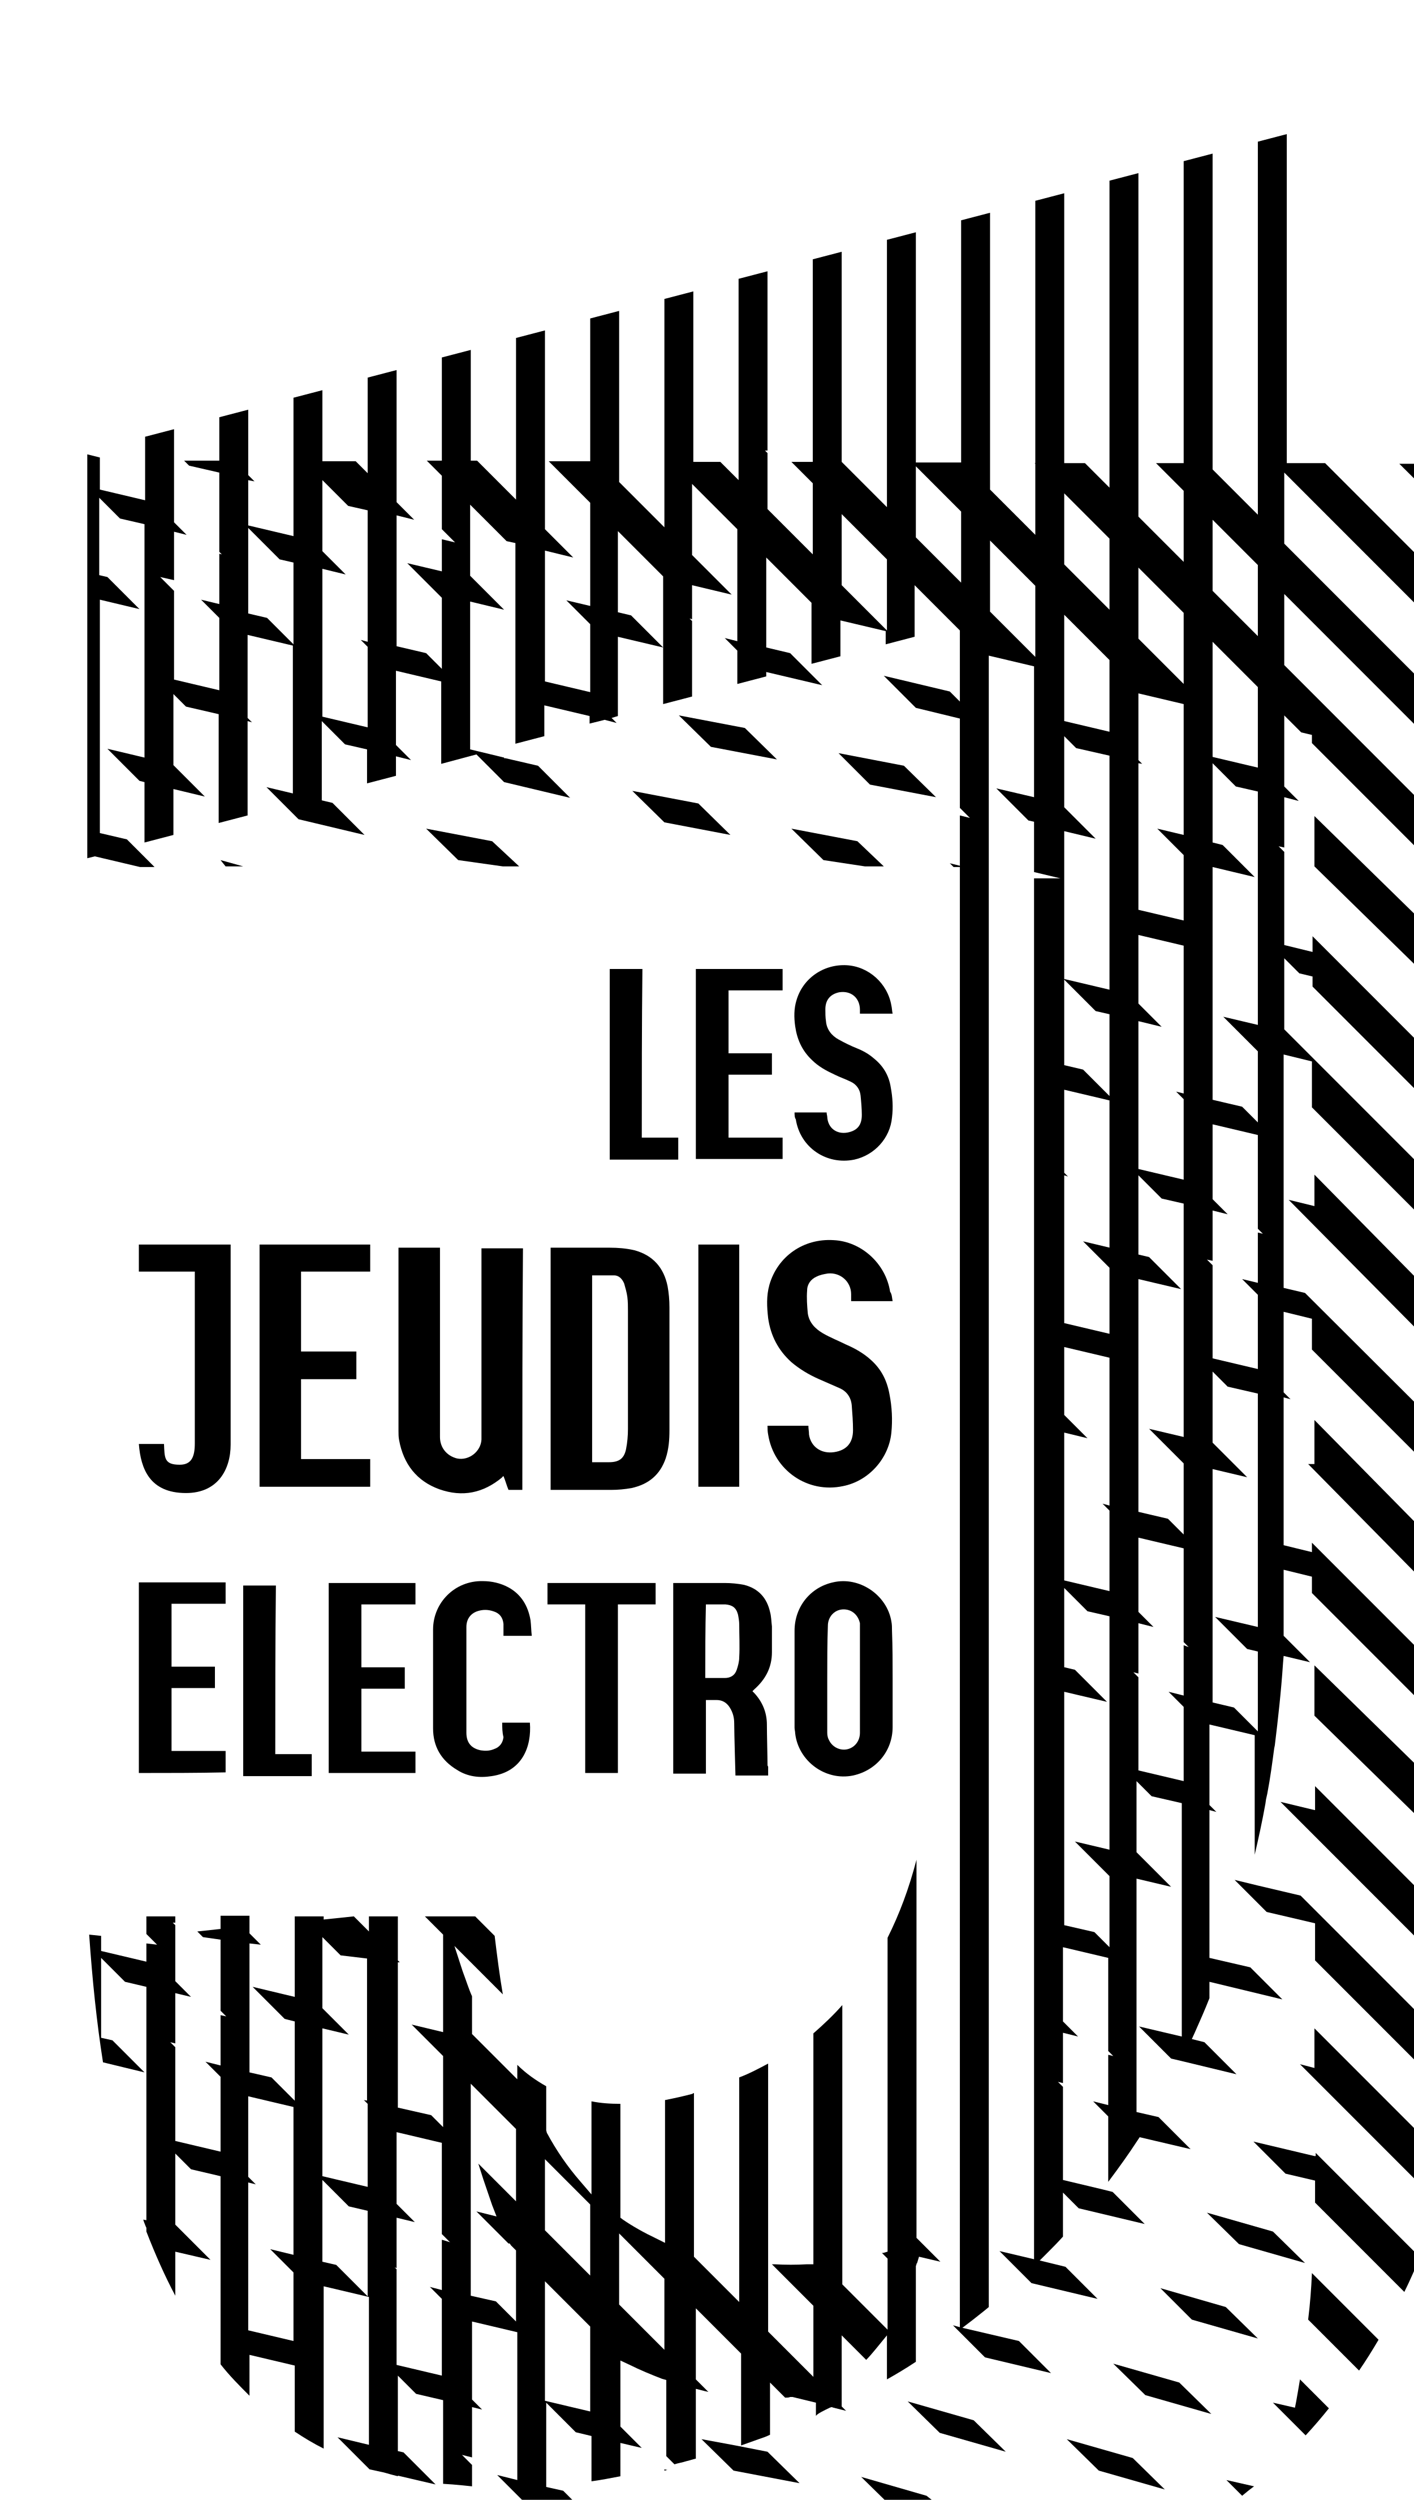 <?xml version="1.0" encoding="UTF-8"?>
<svg xmlns="http://www.w3.org/2000/svg" version="1.1" viewBox="0 0 59.531 105.3" width="150" height="265">
  <g transform="translate(0 -191.7)">
    <g transform="matrix(.265 0 0 .265 -1786.3 -3164.6)">
      <g id="gTexte" transform="translate(8.504 -1.89)">
        <path class="st6" d="m6851.8 12936 0.3 0.3c1.3 1.4 2 3.1 2 5 0 1.5 0.1 5.3 0.1 6.5l0.1 0.2v1.4h-5.2s-0.2-6.8-0.2-8.3c0-0.9-0.2-1.7-0.7-2.5s-1.2-1.2-2.1-1.2h-1.7v11.7h-5.2v-30.3h8.2c1 0 2.1 0.1 3.1 0.3 2.3 0.6 3.6 2.1 4.1 4.3 0.2 0.7 0.2 1.5 0.3 2.3v4.1c0 2.4-1 4.3-2.8 5.9zm-7.5-2.1h3.1c0.9 0 1.6-0.4 1.9-1.3 0.2-0.6 0.4-1.3 0.4-2 0.1-1.7 0-3.5 0-5.2 0-0.5-0.1-1.1-0.2-1.6-0.3-1.1-0.9-1.5-2-1.6h-3.1c-0.1 3.9-0.1 7.8-0.1 11.7z"/>
        <path class="st6" d="m6874.1 12934v7.7c0 3.8-2.6 6.9-6.3 7.7-4.4 0.9-8.7-2.3-9.2-6.7 0-0.3-0.1-0.6-0.1-0.9v-15.4c0-3.8 2.5-6.9 6.1-7.7 4.2-1 8.6 2 9.3 6.2 0.1 0.5 0.1 1 0.1 1.5 0.1 2.6 0.1 5.1 0.1 7.6zm-10.4 0.1v8.5c0 0.5 0.1 0.9 0.4 1.4 0.6 1 1.8 1.5 2.9 1.2s1.9-1.3 1.9-2.6v-17.4c-0.3-1.4-1.4-2.3-2.8-2.2-1.3 0.1-2.3 1.2-2.3 2.6-0.1 2.8-0.1 5.6-0.1 8.5z"/>
        <path class="st6" d="m6812 12941h4.4c0.3 3.8-1.2 7.8-6.1 8.5-1.9 0.3-3.8 0.1-5.5-1-2.5-1.5-3.8-3.7-3.8-6.6v-15.7c0-4.3 3.5-7.8 7.9-7.7 1.4 0 2.8 0.3 4.1 1 2 1.1 3.1 2.9 3.5 5.2 0.1 0.8 0.1 1.6 0.2 2.5h-4.5v-1.9c-0.1-1-0.6-1.7-1.6-2-0.9-0.3-1.7-0.3-2.6 0-1.1 0.4-1.7 1.3-1.7 2.5v16.8c0 1.6 0.8 2.5 2.3 2.8 0.7 0.1 1.4 0.1 2.1-0.2 0.9-0.3 1.4-1 1.5-1.9-0.2-0.8-0.2-1.5-0.2-2.3z"/>
        <path class="st6" d="m6784.4 12949v-30.2h13.8v3.4h-8.6v10h6.9v3.4h-6.9v10h8.6v3.4z"/>
        <path class="st6" d="m6754.2 12949v-30.3h13.8v3.4h-8.6v10h6.9v3.4h-6.9v10h8.6v3.4c-4.6 0.1-9.2 0.1-13.8 0.1z"/>
        <path class="st6" d="m6830.4 12949h-5.2v-26.8h-6v-3.4h17.2v3.4h-6z"/>
        <path class="st6" d="m6775.9 12946h5.8v3.5h-10.9v-30.3h5.2c-0.1 8.9-0.1 17.8-0.1 26.8z"/>
        <path class="st6" d="m6858.5 12844h5.1c0 0.3 0.1 0.5 0.1 0.7 0.1 1.8 1.5 2.8 3.2 2.5 1.6-0.3 2.3-1.2 2.3-2.8 0-1-0.1-2.1-0.2-3.1s-0.7-1.8-1.6-2.2c-0.8-0.4-1.7-0.7-2.5-1.1-1.3-0.6-2.6-1.3-3.6-2.3-1.6-1.5-2.4-3.3-2.7-5.4-0.2-1.4-0.2-2.8 0.2-4.1 1-3.5 4.3-5.8 8-5.6 3.5 0.2 6.5 2.9 7.1 6.4 0.1 0.4 0.1 0.9 0.2 1.3h-5.2v-0.6c0-1.9-1.4-3.1-3.3-2.8-1.4 0.3-2.2 1.2-2.2 2.7 0 0.6 0 1.3 0.1 1.9 0.1 1.3 0.9 2.3 2 2.9 0.9 0.5 1.9 1 2.9 1.4s1.9 0.9 2.7 1.6c1.5 1.2 2.4 2.7 2.7 4.6 0.3 1.6 0.4 3.2 0.2 4.8-0.3 3.3-2.8 6-6 6.7-4.4 0.9-8.6-1.9-9.3-6.4-0.2-0.3-0.2-0.7-0.2-1.1z"/>
        <path class="st6" d="m6856.6 12848v3.4h-13.8v-30.2h13.8v3.4h-8.6v10h6.9v3.4h-6.9v10z"/>
        <path class="st6" d="m6834.2 12848h5.8v3.5h-10.9v-30.3h5.2c-0.1 8.9-0.1 17.8-0.1 26.8z"/>
        <path class="st6" d="m6754.2 12865v4.3h8.9v27.3c0 2.1-0.5 3.4-2.4 3.4-2.5 0-2.4-1.1-2.5-3.3h-4c0.3 3.9 1.7 7.8 7.5 7.8 5.1 0 7.1-3.8 7.1-7.7v-31.8z"/>
        <path class="st6" d="m6819.7 12904v-38.5h9.4c1.3 0 2.6 0.1 3.9 0.4 3 0.8 4.7 2.8 5.3 5.7 0.2 1.1 0.3 2.2 0.3 3.4v19.5c0 1.5-0.1 3-0.6 4.5-0.9 2.6-2.7 4.1-5.4 4.7-1.1 0.2-2.2 0.3-3.3 0.3h-9.3zm6.6-34.1v29.7h2.7c1.6 0 2.4-0.6 2.7-2.1 0.2-1 0.3-2.1 0.3-3.2v-18.7c0-0.8 0-1.5-0.1-2.3-0.1-0.7-0.3-1.4-0.5-2.1-0.3-0.7-0.8-1.3-1.6-1.3z"/>
        <path class="st6" d="m6815.2 12904h-2.2c-0.3-0.7-0.5-1.5-0.8-2.2-0.1 0.1-0.2 0.1-0.2 0.2-3 2.5-6.3 3.2-10 1.9-3.6-1.3-5.7-4-6.4-7.8-0.1-0.5-0.1-1-0.1-1.5v-29.1h6.6v30.1c0 1.7 1.1 3 2.7 3.4 1.9 0.4 3.8-1.1 3.9-3v-30.4h6.6c-0.1 12.7-0.1 25.5-0.1 38.4z"/>
        <path class="st6" d="m6874.1 12874h-6.6v-1.1c0-2-1.7-3.5-3.7-3.3-0.6 0.1-1.2 0.2-1.8 0.5-0.9 0.4-1.5 1.2-1.5 2.2-0.1 1.2 0 2.4 0.1 3.6 0.2 1.5 1.2 2.5 2.4 3.2s2.5 1.2 3.7 1.8c1.4 0.6 2.8 1.4 3.9 2.4 1.7 1.5 2.6 3.3 3 5.5 0.4 2 0.5 4.1 0.3 6.1-0.4 4.1-3.6 7.7-7.7 8.5-5.6 1.2-11-2.5-11.9-8.2-0.1-0.5-0.1-0.9-0.1-1.4h6.5c0 0.5 0.1 0.9 0.1 1.4 0.3 2 2 3.1 4 2.8s3-1.5 3-3.5c0-1.3-0.1-2.6-0.2-3.9s-0.8-2.3-2-2.8c-1.1-0.5-2.1-0.9-3.2-1.4-1.6-0.7-3.1-1.6-4.4-2.7-2.1-1.9-3.3-4.2-3.7-7-0.2-1.8-0.3-3.5 0.2-5.3 1.3-4.5 5.4-7.4 10.2-7.1 4.4 0.2 8.3 3.7 9 8.2 0.3 0.4 0.3 1 0.4 1.5z"/>
        <path class="st6" d="m6780 12882h8.8v4.4h-8.8v12.7h11v4.4h-17.6v-38.5h17.6v4.3h-11z"/>
        <path class="st6" d="m6843.2 12865h6.5v38.5h-6.5z"/>
      </g>
      <g id="gLogo">
        <polygon class="st6" points="6881.2 12803 6877 12799 6866.5 12797 6871.6 12802 6878.2 12803"/>
        <polygon class="st6" points="6833.8 12803 6834.5 12803 6836.9 12803"/>
        <polygon class="st6" points="6848.6 12779 6853.7 12784 6864.2 12786 6859.1 12781"/>
        <path class="st6" d="m6872.6 13048 0.3-0.1 0.3 0.1 2 0.5-0.7-0.7v-11.3l3.9 3.9c0.5-0.5 1-1.1 1.5-1.7l1.8-2.2v7c1.6-0.9 3.1-1.8 4.6-2.8v-15.2l0.1-0.3c0-0.1 0-0.1 0.1-0.2l0.3-1 3.4 0.8-3.8-3.8v-60.1c-1.2 4.6-2.7 8.6-4.6 12.4v49.9l-0.7 0.2h-0.2l0.9 0.9v11.3l-7.2-7.2v-44.4c-1.4 1.6-3 3.1-4.6 4.5v36.7h-1c-1.7 0.1-3.5 0.1-5.2 0h-0.4l6.6 6.6v11.3l-7.2-7.2v-42.6c-1.5 0.8-3 1.6-4.6 2.2v35.7l-7.2-7.2v-26c-0.1 0-0.2 0-0.2 0.1-1.5 0.4-2.9 0.7-4.4 1v22.7l-1.4-0.7c-1.9-0.9-3.7-1.9-5.3-3l-0.4-0.3v-18.1c-1.6 0-3.1-0.1-4.6-0.4v14.8l-1.8-2.1c-2-2.3-3.8-4.9-5.3-7.7l-0.1-0.4v-7c-1.6-0.9-3.2-2-4.6-3.4v2.3l-7.2-7.2v-6c-0.5-1.1-0.9-2.4-1.5-4l-1.3-4 7.7 7.7c-0.5-2.9-0.9-6-1.3-9.3l-3.1-3.1h-8l2.9 2.9v15.5l-5-1.2 5 5v11.3l-1.9-1.9-5.3-1.2v-23.1h0.3l-0.3-0.3v-7h-4.6v2.4l-2.4-2.4-4.8 0.5v-0.5h-4.6v12.8l-6.7-1.6 5.1 5.1 1.6 0.4v12.6l-3.7-3.7-3.5-0.8v-20.5l1.8 0.2-1.8-1.8v-2.8h-4.6v2.1l-3.7 0.4 0.9 0.9 2.8 0.4v11.3l0.9 0.9-0.9-0.2v8l-2.4-0.6 2.4 2.4v11.9l-7.2-1.7v-14.9l-0.8-0.8 0.8 0.2v-8l2.5 0.6-2.5-2.5v-8.9l-0.4-0.4h0.4v-1h-4.6v2.8l1.7 1.7-1.7-0.2v2.9l-7.2-1.7v-2.4l-1.9-0.2c0.5 7.2 1.2 14 2.2 20.3l6.6 1.6-5.1-5.1-1.8-0.4v-12.7l3.8 3.8 3.4 0.8v37.1l-0.5-0.1c0.1 0.4 0.3 0.8 0.4 1.1l0.1 0.2v0.6c1.4 3.6 2.9 7 4.6 10.2v-7l5.6 1.3-5.6-5.6v-11.3l2.5 2.5 4.7 1.1v29.9c1.4 1.8 3 3.4 4.6 5v-6.5l7.2 1.7v10.5c1.5 1 3 1.9 4.6 2.7v-25.8l7.2 1.7v23.5l-5-1.2 5.1 5.1 2.3 0.5c0.7 0.2 1.4 0.4 2.2 0.6v-0.1l6 1.4-5.1-5.1-0.9-0.2v-12l2.9 2.9 4.3 1v13.3l1.5 0.1c1.2 0.1 2.2 0.2 3.1 0.3v-3.4l-1.6-1.6 1.6 0.4v-8l1.6 0.4-1.6-1.6v-12.4l7.2 1.7v23.5l-3.2-0.8 5.1 5.1 10.5 2.5-5.1-5.1-2.7-0.6v-13.4l4.7 4.7 2.5 0.6v7.2c1.5-0.2 3-0.5 4.6-0.8v-5.3l3.4 0.8-3.4-3.4v-10.5l1.5 0.7c1.6 0.8 3.3 1.5 5.1 2.2l0.7 0.2v12.1l1.3 1.3c0.6-0.2 1.3-0.3 1.9-0.5 0.5-0.1 1-0.3 1.5-0.4v-11.1l1.2 0.3c0.3 0.1 0.5 0.1 0.8 0.2l-2-2v-11.3l7.2 7.2v14.6l2.8-1c0.6-0.2 1.2-0.4 1.8-0.7v-8.3l2.4 2.4h0.1c0.2 0 0.5 0 0.7-0.1h0.4l3.7 0.9v2.1c0.3-0.4 1.2-0.8 2.2-1.3zm-85.3-24.3-3.7-0.9 3.7 3.7v10.9l-7.2-1.7v-23.5l1.2 0.3-1.2-1.2v-12.8l7.2 1.7zm11.8 6.6-5-5-2.2-0.5v-13l4.2 4.2 3 0.7zm0-31.1-0.6-0.1 0.6 0.6v13.2l-7.2-1.7v-23.5l4.2 1-4.2-4.2v-11.3l2.9 2.9 4.2 0.5v22.6zm11.8 22.1v8l-1.9-0.5 1.9 1.9v12.2l-7.2-1.7v-15.2l-0.3-0.3 0.3 0.1v-8l2.9 0.7-2.9-2.9v-11.4l7.2 1.7v14.5l1.3 1.3zm11.8-6.1-6-6 0.8 2.5c0.5 1.5 1 2.9 1.4 4.1l0.7 1.8-3.2-0.8 5.1 5.1h0.2l0.2 0.3 0.8 0.8v11.3l-3.2-3.2-4-0.9v-33.7l7.2 7.2zm11.8 33.4-7.2-1.7v-19l7.2 7.2zm0-21.6-7.2-7.2v-11.3l7.2 7.2zm11.8 11.8-7.2-7.2v-11.3l7.2 7.2z"/>
        <polygon class="st6" points="6851.7 12793 6841.2 12791 6846.3 12796 6856.8 12798"/>
        <polygon class="st6" points="6860.4 13072 6855.3 13067 6844.8 13065 6849.9 13070"/>
        <polygon class="st6" points="6808.4 12797 6813.5 12802 6820.6 12803 6823.2 12803 6818.9 12799"/>
        <polygon class="st6" points="6756.5 12972 6756.1 12972"/>
        <polygon class="st6" points="6776.5 12803 6779.3 12803 6775.7 12802"/>
        <path class="st6" d="m6812 13071 4.9 4.9c0.2 0.1 0.5 0.2 0.7 0.3l0.5 0.2 9.4 2.2-5.1-5.1z"/>
        <polygon class="st6" points="6852.2 13053 6857.3 13058 6867.8 13060 6862.7 13055 6857.6 13054"/>
        <path class="st6" d="m6846.3 13058c0.2 0 0.3-0.1 0.5-0.1l-0.5-0.1z"/>
        <path class="st6" d="m6837.4 13077 5.1 5.1 1 0.2c2.7 0.4 5.4 0.6 8.1 0.8l-3.7-3.7z"/>
        <polygon class="st6" points="6874 12785 6879 12790 6889.5 12792 6884.4 12787"/>
        <polygon class="st6" points="6925.9 13061 6920.8 13056 6910.3 13053 6915.4 13058"/>
        <polygon class="st6" points="6976.3 12956 6949.7 12930 6949.7 12938 6976.3 12964"/>
        <path class="st6" d="m6949.7 12953-5.4-1.3 31.4 31.4c0.2-2.5 0.4-5 0.5-7.5l-26.4-26.4v3.8z"/>
        <polygon class="st6" points="6976.3 12926 6976.3 12918 6949.7 12891 6949.7 12898 6948.7 12898"/>
        <path class="st6" d="m6940.7 12965-3.7-0.9 5.1 5.1 7.7 1.8v5.9l23.6 23.6c0.4-2.2 0.8-4.5 1.2-6.8l-27.1-27.1z"/>
        <path class="st6" d="m6949.7 12994-2.3-0.6 22 22c0.7-2 1.3-4.1 1.8-6.2l-21.5-21.5z"/>
        <polygon class="st6" points="6976.3 12887 6976.3 12879 6949.7 12852 6949.7 12857 6945.6 12856"/>
        <polygon class="st6" points="6976.3 12744 6971.2 12739 6963.2 12739 6976.3 12752"/>
        <path class="st6" d="m6949.7 13008-9.7-2.3 5.1 5.1 4.7 1.1v3.5l14.2 14.2c0.9-1.8 1.7-3.7 2.5-5.5l-16.6-16.6v0.5z"/>
        <polygon class="st6" points="6976.3 12821 6949.7 12795 6949.7 12803 6976.3 12829"/>
        <path class="st6" d="m6945.3 12739v-52.4l-4.6 1.2v59.3l-7.2-7.2v-50.2l-4.6 1.2v48h-4.4l4.4 4.4v11.3l-7.2-7.2v-54.6l-4.6 1.2v48.8l-3.9-3.9h-3.3v-42.9l-4.6 1.2v41.7h-0.1l0.1 0.1v11.3l-7.2-7.2v-44l-4.6 1.2v38.5h-7.2v-36.6l-4.6 1.2v42.5l-7.2-7.2v-33.4l-4.6 1.2v32.2h-3.4l3.4 3.4v11.3l-7.2-7.2v-8.9l-0.4-0.4h0.4v-28.5l-4.6 1.2v32l-2.9-2.9h-4.3v-27.1l-4.6 1.2v36.3l-7.2-7.2v-27.2l-4.6 1.2v22.7h-6.6l6.6 6.6v16.4l-3.8-0.9 3.8 3.8v10.8l-7.2-1.7v-20.8l4.5 1.1-4.5-4.5v-31.6l-4.6 1.2v25.7l-6.2-6.2h-1v-17.6l-4.6 1.2v16.4h-2.4l2.4 2.4v8.5l2.1 2.1-2.1-0.5v5.1l-5.5-1.3 5.5 5.5v11.3l-2.5-2.5-4.7-1.1v-20.8l2.8 0.7-2.8-2.8v-21l-4.6 1.2v15.2l-1.9-1.9h-5.3v-11.3l-4.6 1.2v22l-7.2-1.7v-7.2l1 0.2-1-1v-10.4l-4.6 1.2v6.9h-5.6l0.8 0.8 4.8 1.1v12.6l0.4 0.4-0.4-0.1v8l-2.9-0.7 2.9 2.9v11.5l-7.2-1.7v-14.1l-2.2-2.2 2.2 0.5v-7.7l2 0.5-2-2v-14.8l-4.6 1.2v10.1l-7.2-1.7v-5.1l-2-0.5v64.2l1.2-0.3 7.2 1.7h2.3l-4.4-4.4-4.3-1v-37.1l6.3 1.5-5.1-5.1-1.3-0.3v-12.3l3.3 3.3 3.9 0.9v37.1l-5.9-1.4 5.1 5.1 0.8 0.2v9.6l4.6-1.2v-7.3l5 1.2-5-5v-11.3l2 2 5.2 1.2v17.3l4.6-1.2v-15l0.7 0.2-0.7-0.7v-13.2l7.2 1.7v23.5l-4.2-1 5.1 5.1 10.5 2.5-5.1-5.1-1.7-0.4v-12.6l3.7 3.7 3.5 0.8v5.4l4.6-1.2v-3.1l2.4 0.6-2.4-2.4v-11.8l7.2 1.7v13.1l5.6-1.5 4.4 4.4 10.5 2.5-5.1-5.1-5.2-1.2h-0.2v-0.1l-5.4-1.3v-23.5l5.4 1.3-5.4-5.4v-11.3l5.8 5.8 1.4 0.3v31.9l4.6-1.2v-4.9l7.2 1.7v1.2l2.4-0.6 1.9 0.5-0.8-0.8 1-0.3v-12.6l7.2 1.7-5.1-5.1-2.1-0.5v-12.9l7.2 7.2v20.3l4.6-1.2v-12l-0.4-0.4 0.4 0.1v-5.4l6.3 1.5-6.3-6.3v-11.3l7.2 7.2v17.8l-2-0.5 2 2v5.3l4.6-1.2v-0.7l8.9 2.1-5.1-5.1-3.8-0.9v-14.3l7.2 7.2v9.7l4.6-1.2v-5.7l7.2 1.7v2.1l4.6-1.2v-8.2l7.2 7.2v11.3l-1.6-1.6-10.5-2.5 5.1 5.1 7 1.7v14.2l1.6 1.6-1.6-0.4v8l-1.6-0.4 0.6 0.6h1v232.1l-1.1-0.3 5.1 5.1 10.5 2.5-5.1-5.1-9-2.1 1.7-1.3c1-0.8 1.8-1.4 2.5-2v-262.5l7.2 1.7v20.8l-6-1.4 5.1 5.1 0.9 0.2v8l4.2 1h-4.2v219.5l-5.5-1.3 5.1 5.1 10.5 2.5-5.1-5.1-4.1-1 1.3-1.3c0.7-0.7 1.6-1.6 2.4-2.5v-7l2.5 2.5 10.5 2.5-5.1-5.1-1.6-0.4-6.3-1.5v-14.8l-0.8-0.8 0.8 0.2v-8l2.4 0.6-2.4-2.4v-11.8l7.2 1.7v14.8l0.8 0.8-0.8-0.2v8l-2.4-0.6 2.4 2.4v10.4c1.8-2.4 3.3-4.5 4.6-6.5l0.4-0.6 8.1 1.9-5.1-5.1-3.5-0.8v-37.1l5.5 1.3-5.5-5.5v-11.3l2.4 2.4 4.8 1.1v37.1l-6.8-1.6 5.1 5.1 1.7 0.4v0.1-0.1l8.7 2.1-5.1-5.1-2-0.5 0.5-1.1c0.8-1.8 1.6-3.6 2.3-5.4v-2.6l11.6 2.8-5.1-5.1-6.5-1.5v-23.5l1.1 0.3-1.1-1.1v-12.8l7.2 1.7v19c0.6-2.6 1.2-5.3 1.7-8.1l0.1-0.7 0.2-0.9c0.5-2.6 0.8-5 1.1-7.2l0.1-0.5c0.5-4.1 1-8.5 1.3-13l0.1-1.2 4.2 1-4.2-4.2v-10.5l4.5 1.1v2.6l26.6 26.6v-8l-26.6-26.6v1.5l-4.5-1.1v-23.5l1.1 0.3-1.1-1.1v-12.8l4.5 1.1v4.9l26.6 26.6v-8l-27.7-27.6-3.4-0.8v-37.1l4.5 1.1v7.3l26.6 26.6v-8l-31-31v-11.3l2.4 2.4 2.1 0.5v1.6l26.6 26.6v-8l-26.6-26.6v2.5l-4.5-1.1v-14.8l-0.9-0.9 0.9 0.2v-8l2.3 0.6-2.3-2.3v-11.3l2.7 2.7 1.7 0.4v1.3l26.6 26.6v-8l-31-31v-11.3l31 31v-8l-31-31v-11.3l31 31v-8l-24.5-24.5h-6.1zm-158 28.7-4.2-4.2-3-0.7v-13.6l5 5 2.2 0.5zm11.8-0.4-1.1-0.3 1.1 1.1v12.8l-7.2-1.7v-23.5l3.7 0.9-3.7-3.7v-11.3l4.1 4.1 3.1 0.7zm82.6-1.8-7.2-7.2v-11.3l7.2 7.2zm11.8-7.6-7.2-7.2v-11.3l7.2 7.2zm11.8 11.8-7.2-7.2v-11.3l7.2 7.2zm11.8 189.6-5.5-1.3 5.5 5.5v11.3l-2.4-2.4-4.8-1.1v-37.1l6.8 1.6-5.1-5.1-1.7-0.4v-12.6l3.7 3.7 3.5 0.8zm0-54.7-1.1-0.3 1.1 1.1v12.8l-7.2-1.7v-23.5l3.7 0.9-3.7-3.7v-10.8l7.2 1.7zm0-41-4.2-1 4.2 4.2v10.5l-7.2-1.7v-23.5l0.6 0.2-0.6-0.6v-13.2l7.2 1.7zm0-24.1-4.2-4.2-3-0.7v-13.6l5 5 2.2 0.5zm0-16.9-7.2-1.7v-23.5l5 1.2-5-5v-11.3l1.9 1.9 5.3 1.2zm0-41-7.2-1.7v-16.9l7.2 7.2zm0-19.4-7.2-7.2v-11.3l7.2 7.2zm4.6-6.7 7.2 7.2v11.3l-7.2-7.2zm0 31.1 0.6 0.1-0.6-0.6v-10.6l7.2 1.7v20.8l-4.2-1 4.2 4.2v10.4l-7.2-1.7zm0 41 3.7 0.9-3.7-3.7v-10.9l7.2 1.7v23.5l-1.2-0.3 1.2 1.2v12.8l-7.2-1.7zm0 41 6.8 1.6-5.1-5.1-1.7-0.4v-12.6l3.7 3.7 3.5 0.8v37.1l-5.5-1.3 5.5 5.5v11.3l-2.5-2.5-4.7-1.1zm7.2 58.2v8l-2.4-0.6 2.4 2.4v11.8l-7.2-1.7v-14.8l-0.8-0.8 0.8 0.2v-8l2.4 0.6-2.4-2.4v-11.8l7.2 1.7v14.9l0.8 0.8zm4.6-178.9 7.2 7.2v11.3l-7.2-7.2zm0 19.4 7.2 7.2v12.8l-7.2-1.7zm0 35.8 6.7 1.6-5.1-5.1-1.6-0.4v-12.6l3.7 3.7 3.5 0.8v37.1l-5.5-1.3 5.5 5.5v11.3l-2.5-2.5-4.7-1.1zm7.2 120.8-6.8-1.6 5.1 5.1 1.7 0.4v12.7l-3.8-3.8-3.4-0.8v-37.1l5.5 1.3-5.5-5.5v-11.3l2.4 2.4 4.8 1.1zm0-62.7v8l-2.5-0.6 2.5 2.5v11.8l-7.2-1.7v-14.8l-0.9-0.9 0.9 0.2v-8l2.4 0.6-2.4-2.4v-11.9l7.2 1.7v14.9l0.8 0.8z"/>
        <polygon class="st6" points="6895.5 13050 6885 13047 6890.1 13052 6900.6 13055"/>
        <path class="st6" d="m6898.5 13080 4.8-1.2-7.8-1.9z"/>
        <polygon class="st6" points="6918.5 13072 6913.4 13068 6902.9 13065 6908 13070"/>
        <polygon class="st6" points="6893.1 13066 6888 13062 6877.6 13059 6882.7 13064"/>
        <polygon class="st6" points="6933.3 13049 6928.2 13044 6917.7 13041 6922.8 13046"/>
        <polygon class="st6" points="6885.7 13078 6880.6 13073 6870.1 13071 6875.2 13076"/>
        <polygon class="st6" points="6932.6 13017 6937.7 13022 6948.2 13025 6943.1 13020"/>
        <path class="st6" d="m6938.2 13062c0.6-0.5 1.2-1 1.9-1.5l-4.4-1z"/>
        <path class="st6" d="m6946.8 13047-0.2 1-3.5-0.8 5.2 5.2c1.3-1.4 2.5-2.8 3.7-4.3l-4.6-4.6c-0.2 1.2-0.4 2.4-0.6 3.5z"/>
        <path class="st6" d="m6948.7 13034 8.1 8.1c1.1-1.6 2.1-3.2 3.1-4.9l-10.6-10.6c-0.1 2.5-0.3 5-0.6 7.4z"/>
        <polygon class="st6" points="6940.7 13037 6935.6 13032 6925.2 13029 6930.2 13034"/>
      </g>
    </g>
  </g>
</svg>
